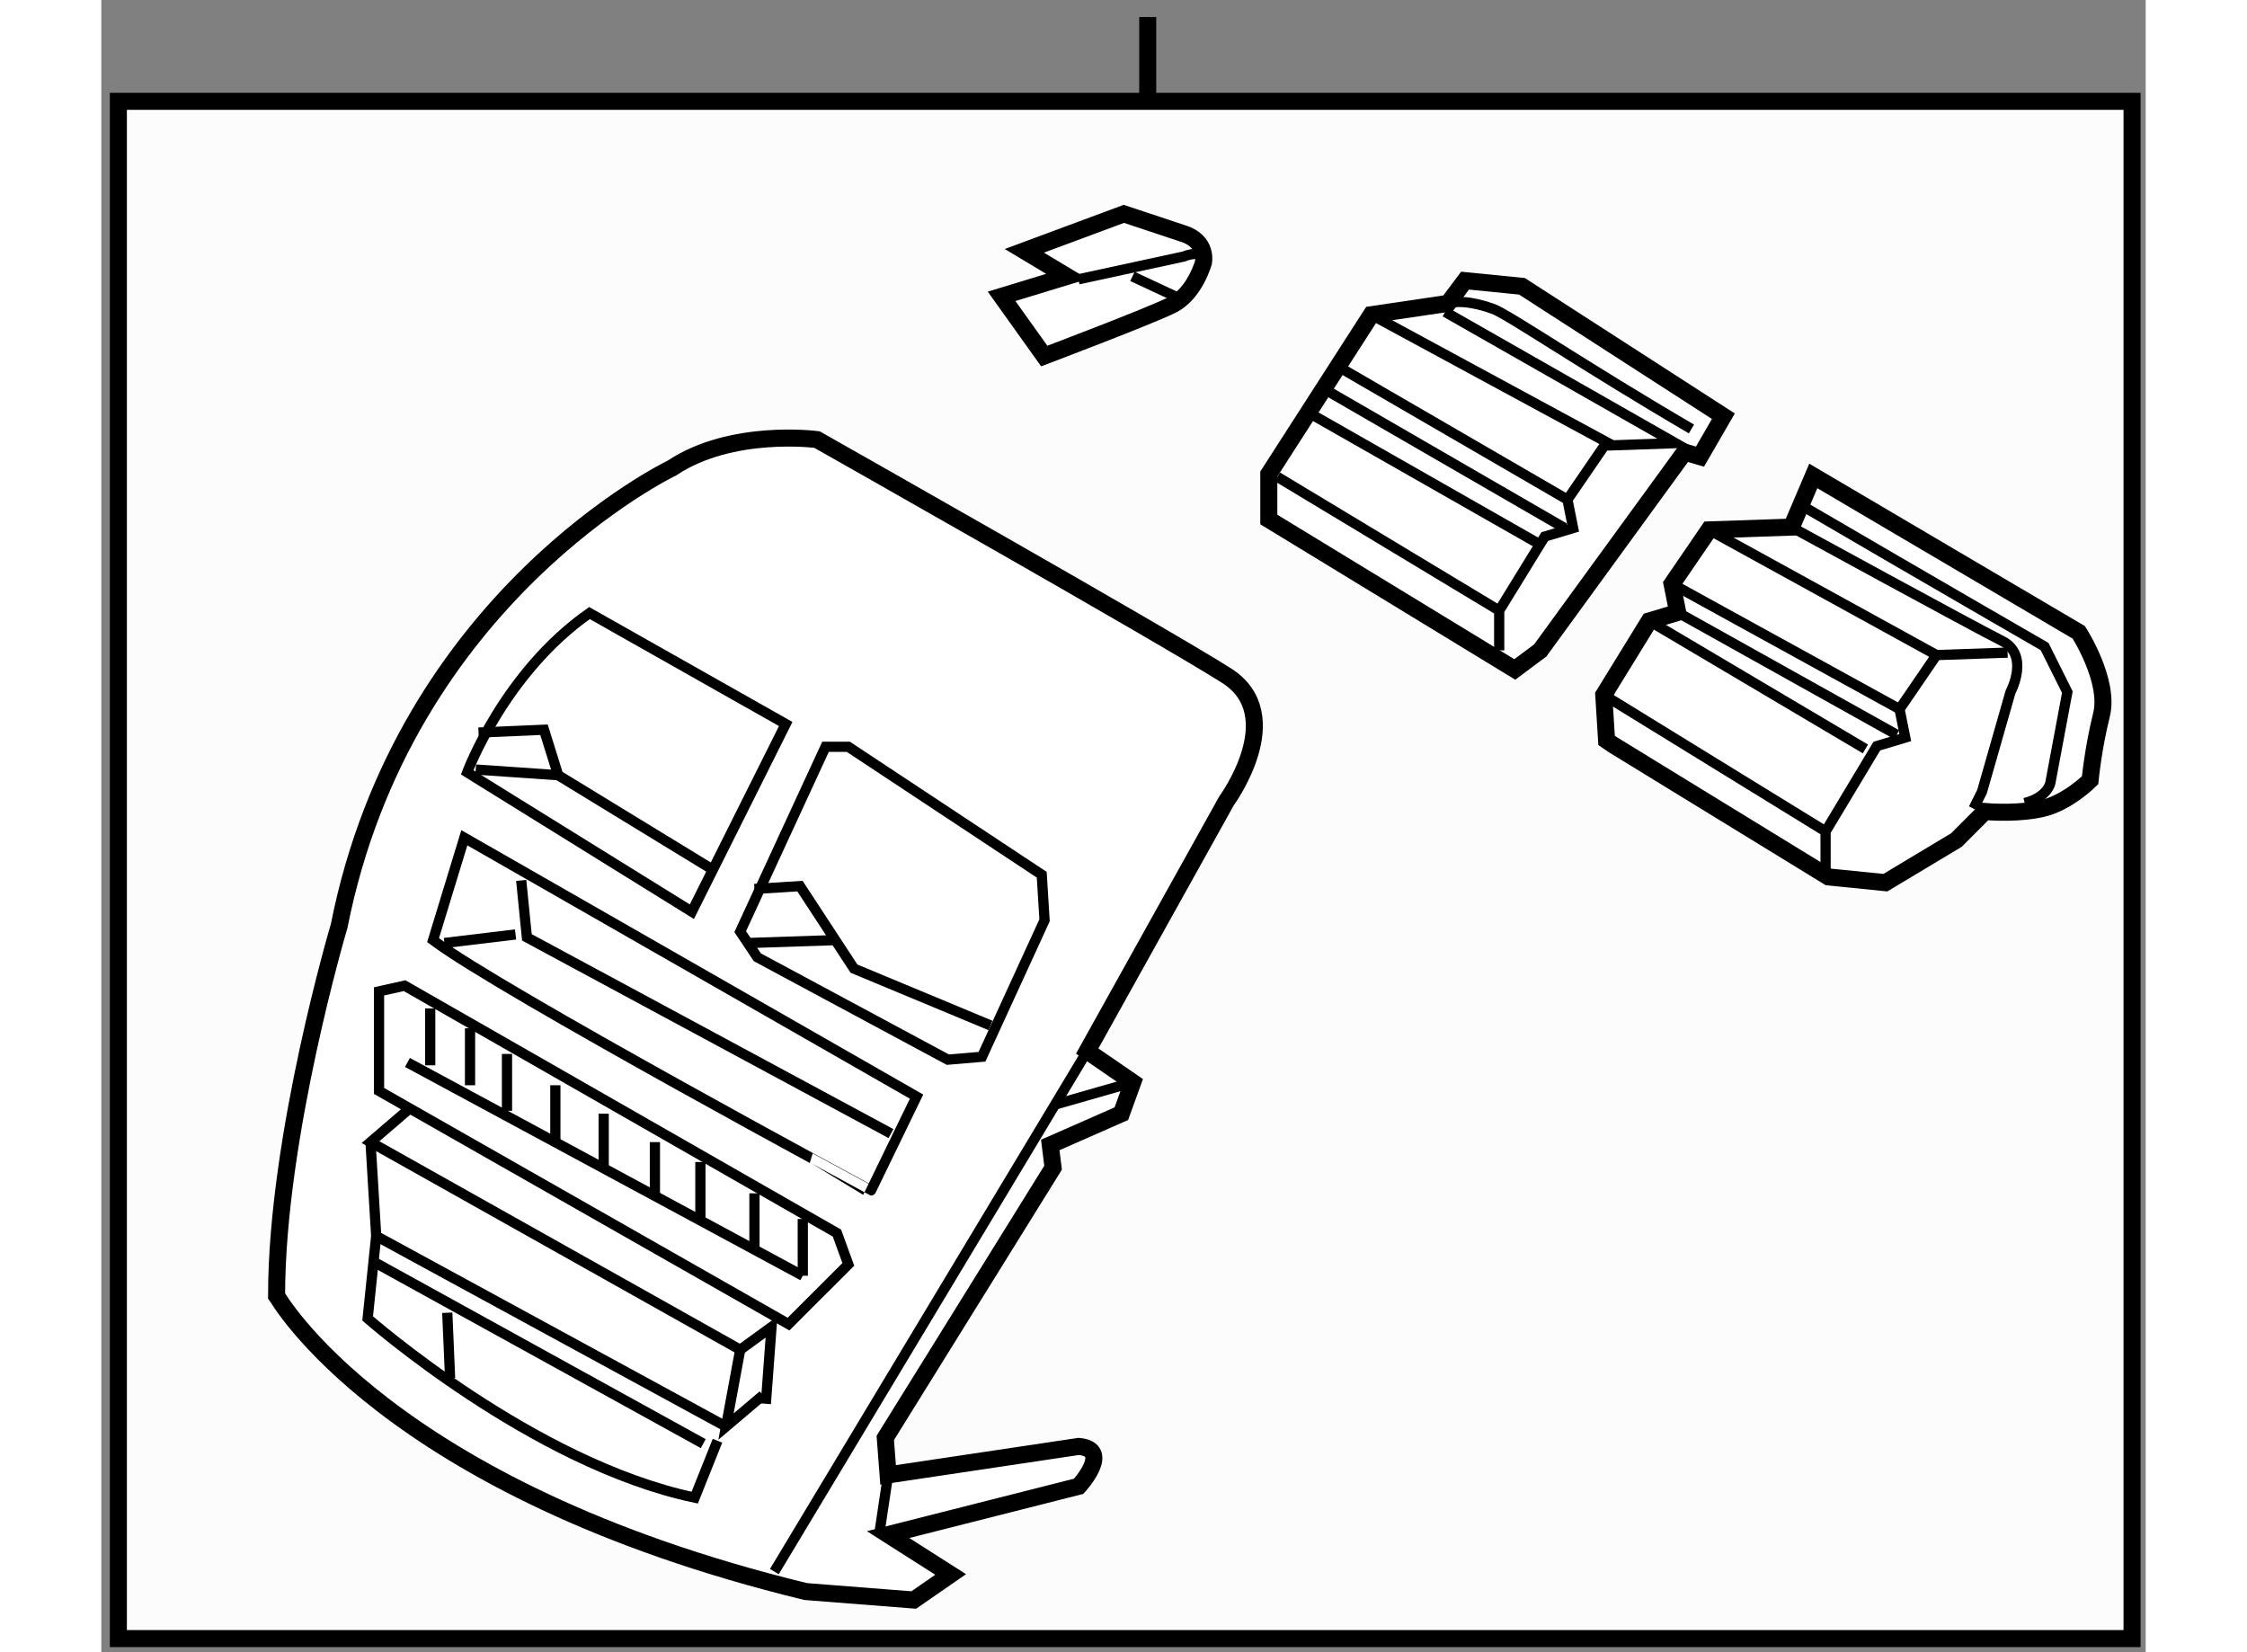 <?xml version="1.0" encoding="utf-8"?>
<!-- Generator: Adobe Illustrator 15.1.0, SVG Export Plug-In . SVG Version: 6.00 Build 0)  -->
<!DOCTYPE svg PUBLIC "-//W3C//DTD SVG 1.1//EN" "http://www.w3.org/Graphics/SVG/1.1/DTD/svg11.dtd">
<svg version="1.1" xmlns="http://www.w3.org/2000/svg" xmlns:xlink="http://www.w3.org/1999/xlink" x="0px" y="0px" width="244.8px"
	 height="180px" viewBox="3.724 125.93 60.004 48.494" enable-background="new 0 0 244.8 180" xml:space="preserve">
	
<rect x="3.724" y="125.93" width="60.004" height="48.494" fill="#808080" stroke="none"/>
	
<g><line fill="none" stroke="#000000" stroke-width="0.5" x1="34.437" y1="126.43" x2="34.437" y2="128.933"></line><rect x="4.224" y="128.904" fill="#FCFCFC" stroke="#000000" stroke-width="0.5" width="59.104" height="45.12"></rect></g><g><path fill="#FFFFFF" stroke="#000000" stroke-width="0.5" d="M24.396,172.643l3.173,0.249l1.084-0.75l-1.836-1.17l5.594-1.418
			c0,0,1.001-1.086,0-1.17l-5.594,0.836l-0.083-1.086l4.925-7.931l-0.083-0.667l2.087-0.918l0.333-0.92l-1.335-0.918l4.09-7.346
			c0,0,1.835-2.506,0-3.673c-1.836-1.17-12.022-6.929-12.022-6.929s-2.504-0.335-4.257,0.835c0,0-7.848,3.757-9.767,13.44
			c0,0-1.837,6.176-1.837,10.852C8.869,163.96,12.042,169.636,24.396,172.643z"></path><path fill="none" stroke="#000000" stroke-width="0.3" d="M21.057,152.69l-6.594-4.091c0,0,1.085-2.923,3.589-4.675l5.76,3.256
			L21.057,152.69z"></path><polygon fill="none" stroke="#000000" stroke-width="0.3" points="22.476,153.274 22.602,153.001 24.98,147.849 25.649,147.849 
			31.326,151.604 31.409,152.941 29.572,156.947 28.57,157.032 22.978,154.026 		"></polygon><polyline fill="none" stroke="#000000" stroke-width="0.3" points="22.894,152.022 24.229,151.938 25.815,154.36 29.822,156.028 
					"></polyline><polyline fill="none" stroke="#000000" stroke-width="0.3" points="14.796,147.431 16.717,147.348 17.133,148.683 21.642,151.438 
					"></polyline><line fill="none" stroke="#000000" stroke-width="0.3" x1="22.727" y1="153.608" x2="25.231" y2="153.524"></line><line fill="none" stroke="#000000" stroke-width="0.3" x1="32.662" y1="156.78" x2="23.478" y2="172.058"></line><path fill="none" stroke="#000000" stroke-width="0.3" d="M13.461,153.524l0.918-3.005l13.273,7.598l-1.336,2.753
			C26.317,160.87,15.465,155.028,13.461,153.524z"></path><polyline fill="none" stroke="#000000" stroke-width="0.3" points="16.048,151.771 16.215,153.442 26.901,159.202 		"></polyline><line fill="none" stroke="#000000" stroke-width="0.3" x1="13.794" y1="153.608" x2="15.882" y2="153.357"></line><line fill="none" stroke="#000000" stroke-width="0.3" x1="14.713" y1="148.517" x2="17.133" y2="148.683"></line><polygon fill="none" stroke="#000000" stroke-width="0.3" points="11.875,157.95 11.875,155.028 12.625,154.86 25.315,162.122 
			25.649,163.041 23.895,164.794 		"></polygon><line fill="none" stroke="#000000" stroke-width="0.3" x1="12.709" y1="157.114" x2="24.313" y2="163.374"></line><line fill="none" stroke="#000000" stroke-width="0.3" x1="13.377" y1="155.528" x2="13.377" y2="157.198"></line><line fill="none" stroke="#000000" stroke-width="0.3" x1="14.546" y1="156.112" x2="14.546" y2="157.783"></line><line fill="none" stroke="#000000" stroke-width="0.3" x1="15.631" y1="156.864" x2="15.631" y2="158.533"></line><line fill="none" stroke="#000000" stroke-width="0.3" x1="17.05" y1="157.783" x2="17.05" y2="159.452"></line><line fill="none" stroke="#000000" stroke-width="0.3" x1="18.469" y1="158.618" x2="18.469" y2="160.288"></line><line fill="none" stroke="#000000" stroke-width="0.3" x1="19.972" y1="159.452" x2="19.972" y2="161.122"></line><line fill="none" stroke="#000000" stroke-width="0.3" x1="21.307" y1="160.036" x2="21.307" y2="161.707"></line><line fill="none" stroke="#000000" stroke-width="0.3" x1="24.313" y1="161.707" x2="24.313" y2="163.374"></line><line fill="none" stroke="#000000" stroke-width="0.3" x1="22.894" y1="160.955" x2="22.894" y2="162.626"></line><polyline fill="none" stroke="#000000" stroke-width="0.3" points="12.792,158.45 11.625,159.452 22.476,165.546 23.395,164.878 
			23.228,167.132 		"></polyline><polyline fill="none" stroke="#000000" stroke-width="0.3" points="22.059,167.801 11.792,162.208 11.625,159.452 		"></polyline><path fill="none" stroke="#000000" stroke-width="0.3" d="M11.792,162.208l-0.251,2.419c0,0,4.842,4.259,9.6,5.26l0.668-1.67"></path><polyline fill="none" stroke="#000000" stroke-width="0.3" points="22.476,165.546 22.059,167.801 23.144,166.882 		"></polyline><line fill="none" stroke="#000000" stroke-width="0.3" x1="11.708" y1="162.959" x2="21.391" y2="168.302"></line><line fill="none" stroke="#000000" stroke-width="0.3" x1="13.961" y1="166.382" x2="13.878" y2="164.46"></line><line fill="none" stroke="#000000" stroke-width="0.3" x1="33.997" y1="157.698" x2="31.66" y2="158.366"></line><line fill="none" stroke="#000000" stroke-width="0.3" x1="26.817" y1="169.22" x2="26.567" y2="170.89"></line></g>



	
<g><path fill="#FFFFFF" stroke="#000000" stroke-width="0.5" d="M31.4,136.38l-1.252-1.752l1.92-0.585l-1.252-0.751l2.921-1.085
			l1.753,0.584c0,0,0.668,0.167,0.585,0.835c0,0-0.25,0.918-0.918,1.252C34.489,135.212,31.4,136.38,31.4,136.38z"></path><path fill="none" stroke="#000000" stroke-width="0.3" d="M32.402,134.128l3.088-0.668c0,0,0.585-0.251,0.585,0.166"></path><line fill="none" stroke="#000000" stroke-width="0.3" x1="33.988" y1="134.043" x2="35.24" y2="134.628"></line></g>



	
<g><path fill="#FFFFFF" stroke="#000000" stroke-width="0.5" d="M47.905,147.661l-0.083-1.335l1.336-2.171l0.835-0.25l-0.167-0.836
			l1.085-1.586l2.421-0.082l0.64-1.502l7.792,4.591c0,0,0.917,1.419,0.667,2.421c-0.25,1.001-0.334,1.92-0.334,1.92
			s-0.668,0.668-1.419,0.834c-0.319,0.071-0.669,0.098-0.965,0.104c-0.401,0.008-0.705-0.02-0.705-0.02l-0.834,0.836l-2.087,1.252
			l-1.669-0.168l-6.329-3.881L47.905,147.661z"></path><path fill="none" stroke="#000000" stroke-width="0.3" d="M53.776,140.851c3.571,2.087,6.986,4.057,6.986,4.057l0.667,1.336
			l-0.5,2.671c0,0-0.083,0.418-0.752,0.585"></path><polyline fill="none" stroke="#000000" stroke-width="0.3" points="59.675,145.085 57.589,145.157 56.504,146.743 56.671,147.578 
			55.837,147.829 54.333,150.333 54.333,151.503 		"></polyline><line fill="none" stroke="#000000" stroke-width="0.3" x1="47.822" y1="146.326" x2="54.333" y2="150.333"></line><line fill="none" stroke="#000000" stroke-width="0.3" x1="49.993" y1="143.905" x2="56.421" y2="147.495"></line><line fill="none" stroke="#000000" stroke-width="0.3" x1="49.158" y1="144.155" x2="55.502" y2="147.912"></line><line fill="none" stroke="#000000" stroke-width="0.3" x1="49.826" y1="143.069" x2="56.504" y2="146.743"></line><line fill="none" stroke="#000000" stroke-width="0.3" x1="50.911" y1="141.483" x2="57.589" y2="145.157"></line><path fill="none" stroke="#000000" stroke-width="0.3" d="M58.675,149.665l0.25-0.501l0.835-2.921c0,0,0.584-1.086-0.25-1.503
			c-0.835-0.417-6.178-3.339-6.178-3.339"></path></g>



	
<g><polygon fill="#FFFFFF" stroke="#000000" stroke-width="0.5" points="43.25,134.834 43.751,134.167 45.421,134.333 
			51.333,138.146 50.646,139.333 50.196,139.2 45.958,145.021 45.211,145.579 37.991,141.178 37.991,139.843 40.998,135.167 		"></polygon><path fill="none" stroke="#000000" stroke-width="0.3" d="M43.25,134.834c0,0,0.418-0.167,1.335,0.167
			c0.429,0.156,2.678,1.689,5.811,3.52"></path><polyline fill="none" stroke="#000000" stroke-width="0.3" points="44.753,145.019 44.753,143.851 46.089,141.679 46.923,141.429 
			46.756,140.594 47.842,139.009 49.927,138.937 43.167,135.085 		"></polyline><line fill="none" stroke="#000000" stroke-width="0.3" x1="48.092" y1="139.009" x2="40.998" y2="135.167"></line><line fill="none" stroke="#000000" stroke-width="0.3" x1="46.756" y1="140.594" x2="39.995" y2="136.671"></line><line fill="none" stroke="#000000" stroke-width="0.3" x1="46.673" y1="141.429" x2="39.745" y2="137.422"></line><line fill="none" stroke="#000000" stroke-width="0.3" x1="45.838" y1="141.847" x2="39.244" y2="138.09"></line><line fill="none" stroke="#000000" stroke-width="0.3" x1="44.753" y1="143.851" x2="38.242" y2="139.926"></line></g>


</svg>
